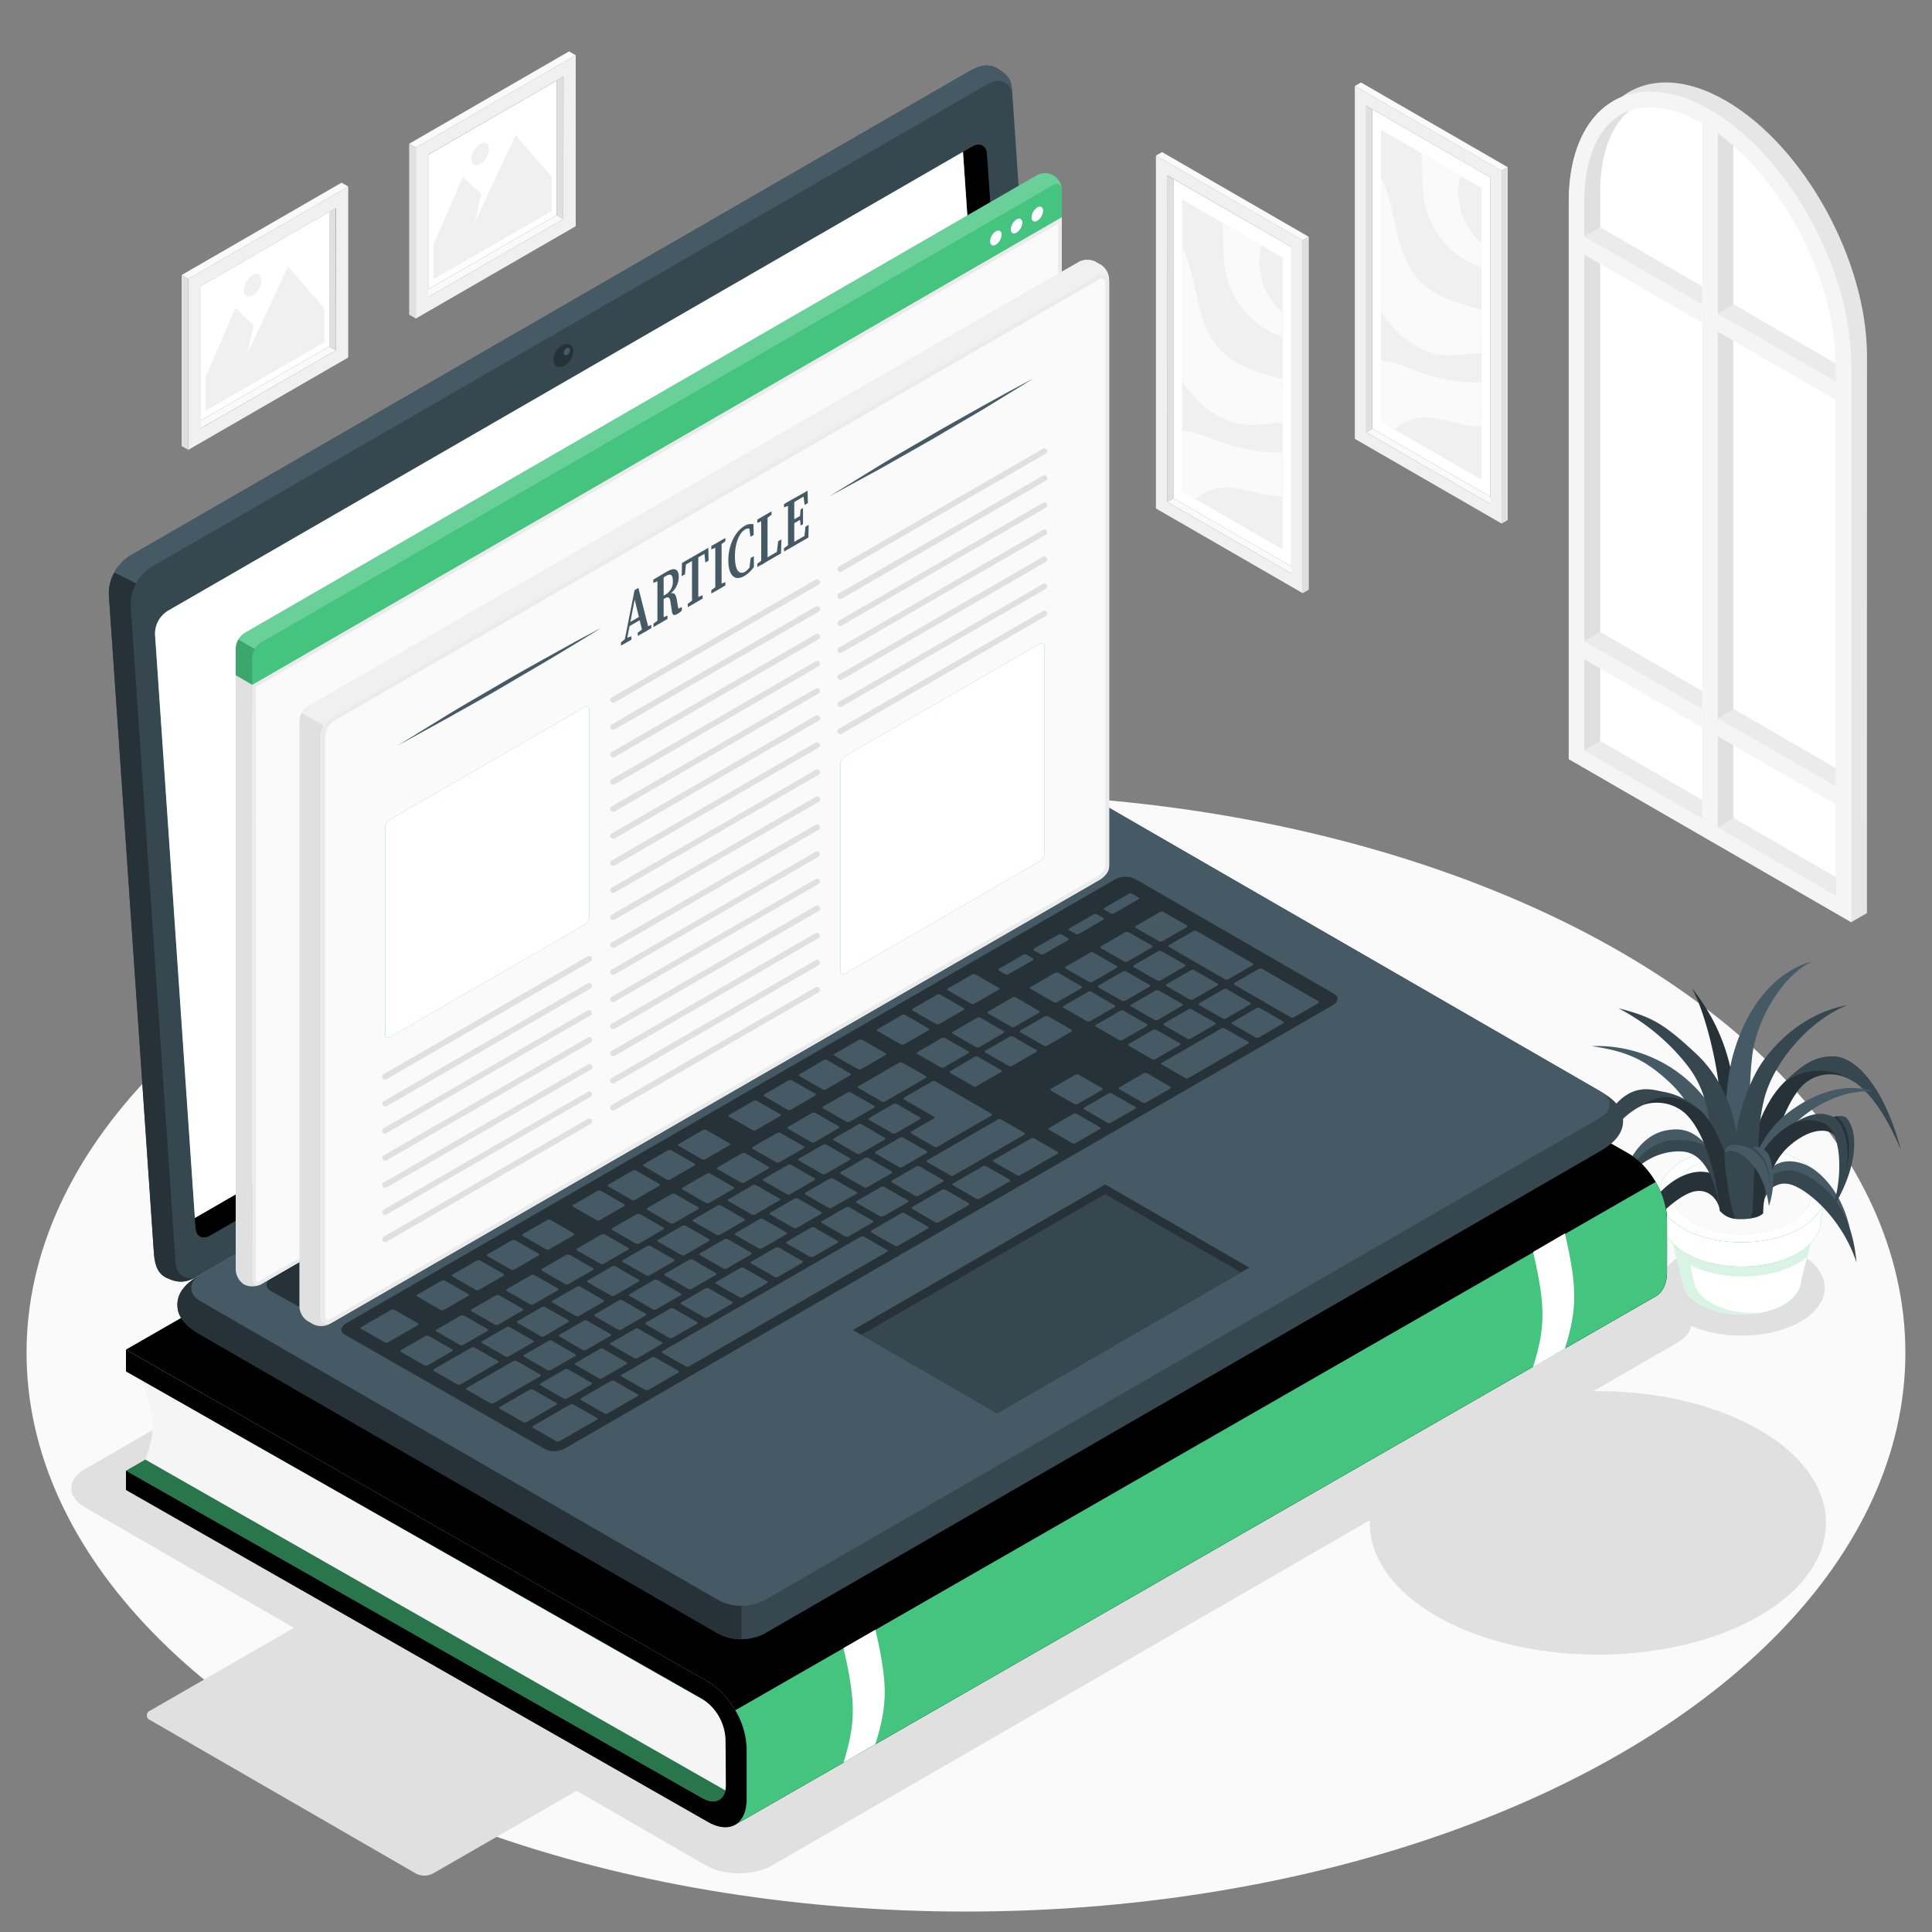 <svg xmlns="http://www.w3.org/2000/svg" xmlns:xlink="http://www.w3.org/1999/xlink" viewBox="0 0 500 500" xmlns:v="https://vecta.io/nano"><rect x="0" y="0" width="500" height="500" fill="#808080" stroke="none"/><style><![CDATA[.B{fill:#fff}.C{fill:#e0e0e0}.D{fill:#fafafa}.E{fill:#45c480}.F{fill:#263238}.G{fill:#455a64}.H{fill:#37474f}.I{fill:#f0f0f0}.J{fill:#f5f5f5}.K{fill:#ebebeb}]]></style><ellipse cx="249.99" cy="350.09" rx="243.12" ry="144.62" class="D"/><g class="C"><path d="M472.07 334.75a7.92 7.92 0 0 1-1.28 3 14.34 14.34 0 0 1-4.84 4.3c-8.38 4.83-22 4.83-30.34 0a14.34 14.34 0 0 1-4.84-4.3 8.25 8.25 0 0 1-1.28-3h0c-.75-3.64 1.3-7.42 6.12-10.21 8.38-4.84 22-4.84 30.34 0 4.82 2.79 6.87 6.57 6.12 10.21zm.08 63.39a22.32 22.32 0 0 1-3.55 8.26c-2.86 4.31-7.31 8.36-13.33 11.83-23.06 13.31-60.45 13.31-83.51 0-6-3.47-10.47-7.52-13.33-11.83a22.61 22.61 0 0 1-3.53-8.26h0c-2.05-10 3.58-20.44 16.88-28.11 23.06-13.33 60.45-13.33 83.51 0 13.28 7.67 18.91 18.1 16.86 28.11zM112 484.89l41.83-24.07a1.32 1.32 0 0 0 0-2.5l-68.77-39.71a4.79 4.79 0 0 0-4.33 0L38.9 442.68a1.32 1.32 0 0 0 0 2.5l68.78 39.71a4.79 4.79 0 0 0 4.32 0z"/><path d="M182.66 482.75L22 390.11c-4.74-2.74-4.74-7.18 0-9.92l234.34-135.31c4.75-2.73 12.44-2.73 17.18 0l160.65 92.64c4.74 2.74 4.74 7.18 0 9.92L199.84 482.75c-4.74 2.74-12.43 2.74-17.18 0z"/></g><path d="M483.18,92.16c0-24.85-16.37-54.45-36.56-66.11-10.68-6.17-20.3-6.07-27-.93-8.32,3.45-13.64,13-13.64,27.17V196.45l73.12,42.21,4.06-2.35Z" fill="#e6e6e6"/><path d="M479.12,238.66V94.51c0-24.86-16.37-54.45-36.56-66.11S406,27.44,406,52.29V196.45Z" class="J"/><path d="M475.12 94.51v137.22L410 194.13V52.3c0-12.42 4.37-21 11.72-23.69a15.15 15.15 0 0 1 5.33-.92c4.16 0 8.7 1.4 13.51 4.18 19.06 11 34.56 39.13 34.56 62.64z" class="C"/><path d="M410 194.13l4.13-2.38 60.99 35.22v4.76L410 194.13z" class="K"/><path d="M475.12 94.51V227l-61-35.22V49.91c0-9.87 2.77-17.31 7.6-21.3a15.15 15.15 0 0 1 5.33-.92c4.16 0 8.7 1.4 13.51 4.18 19.06 11 34.56 39.13 34.56 62.64z" class="B"/><path d="M444.56 214.09l-4-2.31V30.42h4v183.67z" class="J"/><path d="M448.56 37.65v174.13l-4 2.3V34.46q2.04 1.47 4 3.19z" class="C"/><path d="M410 165.92l30.56 17.64v4.69L410 170.62v-4.7z" class="J"/><path d="M414.13 163.54l-4.13 2.38 30.56 17.64v-4.69l-26.43-15.33z" class="K"/><path d="M444.56 185.87l30.56 17.64v4.69l-30.56-17.64v-4.69z" class="J"/><path d="M448.69 183.49l-4.13 2.38 30.56 17.64v-4.69l-26.43-15.33z" class="K"/><path d="M410 61.2l30.56 17.64v4.69L410 65.89V61.2z" class="J"/><path d="M414.13 58.82L410 61.2l30.56 17.64v-4.69l-26.43-15.33z" class="K"/><path d="M444.56 81.15l30.56 17.64v4.69l-30.56-17.64v-4.69z" class="J"/><path d="M448.69 78.77l-4.13 2.38 30.56 17.64V94.1l-26.43-15.33z" class="K"/><path d="M109.13 75.85l1.7 1.02 34.95-20.18-1.7-1.02-34.95 20.18z" class="D"/><path d="M144.08 55.67l-33.25 19.19V40.04l33.25-19.18v34.81z" class="B"/><path d="M149,14.29l-41.39,23.9V82.44L149,58.54Zm-3.22,42.4L110.83,76.87V40l35-20.18Z" class="I"/><path d="M145.78 56.69l-1.7-1.02V20.86l1.7-1v36.83z" class="C"/><path d="M149 14.29l-1.73-.99-41.38 23.9 1.72.99L149 14.29z" class="D"/><path d="M105.89 37.2l1.72.99v44.25l-1.72-1V37.2z" class="C"/><path d="M142.78 54.63l-30.65 17.7v-8.85l7.66-17.7 4.78 4.42-1.72 7.42 10.59-22.64 9.34 10.8v8.85zm-18.5-17.4a5 5 0 0 0-2.28 3.93c0 1.45 1 2 2.27 1.31a5 5 0 0 0 2.27-3.93c.01-1.44-1.01-2.03-2.26-1.31z" class="I"/><path d="M50.24 109.83l1.71 1.02L86.9 90.67l-1.7-1.02-34.96 20.18z" class="D"/><path d="M85.2 89.65l-33.25 19.19V74.02L85.2 54.84v34.81z" class="B"/><path d="M90.12,48.27,48.73,72.17v44.25l41.39-23.9ZM86.9,90.67,52,110.85V74l35-20.18Z" class="I"/><path d="M86.9 90.67l-1.7-1.02V54.84l1.7-1v36.83z" class="C"/><path d="M90.12 48.27l-1.73-.99L47 71.18l1.73.99 41.39-23.9z" class="D"/><path d="M47 71.18l1.73.99v44.25l-1.73-.99V71.18z" class="C"/><path d="M83.9 88.61l-30.65 17.7v-8.85l7.66-17.7 4.78 4.43-1.72 7.41 10.58-22.63 9.35 10.79v8.85zm-18.5-17.4a5 5 0 0 0-2.27 3.93c0 1.45 1 2 2.27 1.31a5 5 0 0 0 2.26-3.93c0-1.44-1.01-2.03-2.26-1.31z" class="I"/><path d="M387.23 129.46l-1.57.93-32.08-18.52 1.56-.94 32.09 18.53z" class="D"/><path d="M355.14 110.93l30.52 17.62V45.88l-30.52-17.61v82.66z" class="B"/><path d="M350.63,113.57l38,21.93V44.18l-38-21.93Zm2.95-86.21,32.08,18.52v84.51l-32.08-18.52Z" class="I"/><path d="M353.58 111.87l1.56-.94V28.27l-1.56-.91v84.51z" class="C"/><path d="M350.63 22.25l1.59-.91 37.98 21.93-1.59.91-37.98-21.93z" class="D"/><path d="M390.2 43.27l-1.59.91v91.32l1.59-.91V43.27z" class="C"/><g class="I"><path d="M357.43 109.11l25.94 14.97V48.64l-25.94-14.98v75.45z"/><path d="M357.43 109.11l25.94 14.97V48.64l-25.94-14.98v75.45z"/></g><path d="M383.37 98.93a25.39 25.39 0 0 1-3.7 0A46.76 46.76 0 0 1 367 96.15c-3.14-1.16-6.28-2.66-9.6-2.76v15.72l3.51 2a12 12 0 0 1 4.82-2.68c5-1.31 10.13 1.2 15.26 1.79a18.49 18.49 0 0 0 2.35.11zm0-18.79c-5.8-1.72-11.76-3.15-15.9-7.4-3.34-3.44-4.91-8.19-6-12.85s-1.85-9.47-4-13.77l-.07-.13v34.7c.33.48.65 1 1 1.44 3.81 5.16 9.42 9.48 15.83 9.81 3 .16 6.13-.55 9.11-.54zm0-17.26a17.69 17.69 0 0 1-5.74-16.1l.29-1.29-10-5.76.09 2c.1 3.81 0 7.66.82 11.38a22.34 22.34 0 0 0 11.37 14.7 21.14 21.14 0 0 0 3.15 1.31zm-47.62 84.6l-1.56.93-32.09-18.52 1.57-.93 32.08 18.52z" class="D"/><path d="M303.67 128.96l30.52 17.62V63.91L303.67 46.3v82.66z" class="B"/><path d="M299.15,131.59l38,21.93V62.2l-38-21.93Zm3-86.21L334.18,63.9v84.51L302.1,129.89Z" class="I"/><path d="M302.1 129.89l1.57-.93V46.3l-1.57-.92v84.51z" class="C"/><path d="M299.15 40.27l1.59-.91 37.98 21.93-1.58.91-37.99-21.93z" class="D"/><path d="M338.72 61.29l-1.58.91v91.32l1.58-.9V61.29z" class="C"/><g class="I"><path d="M305.95 127.13l25.95 14.98V66.66l-25.95-14.97v75.44z"/><path d="M305.95 127.13l25.95 14.98V66.66l-25.95-14.97v75.44z"/></g><path d="M331.9 117a24.19 24.19 0 0 1-3.71 0 46.47 46.47 0 0 1-12.64-2.75c-3.14-1.16-6.27-2.66-9.6-2.75v15.71l3.52 2a11.79 11.79 0 0 1 4.81-2.67c5-1.32 10.13 1.2 15.26 1.78a20.61 20.61 0 0 0 2.36.12zm0-18.84c-5.81-1.71-11.76-3.14-15.9-7.4-3.34-3.43-4.92-8.19-6-12.85s-1.86-9.47-4-13.77a.75.75 0 0 0 0-.14v34.71c.33.49.65 1 1 1.44 3.81 5.17 9.43 9.48 15.84 9.81 3 .16 6.12-.54 9.11-.53zm0-17.26a17.65 17.65 0 0 1-5.75-16.09l.29-1.3-10-5.76.09 2c.11 3.81 0 7.67.82 11.39a22.38 22.38 0 0 0 11.39 14.66 20.86 20.86 0 0 0 3.16 1.32z" class="D"/><use xlink:href="#B" class="E"/><g class="B"><use xlink:href="#B" opacity=".6"/><use xlink:href="#B" opacity=".6"/></g><g class="E"><path d="M465.36 326.91a16.29 16.29 0 0 0 2.32-1.61l2.17-8.88a16 16 0 0 1-3.9 3.1c-8.14 4.7-21.19 4.82-29.6.38l1-4-.3-.42h-5.54l4 16.61h0c.3 2 1.78 4 4.44 5.5 4.27 2.47 10.43 3.17 15.79 2.12-9.61.71-16.2-3.49-17.19-7.36-.4-1.55-1.09-5-1.09-5 8 4.15 20.23 3.99 27.9-.44z" opacity=".2"/><use xlink:href="#C"/></g><use xlink:href="#C" opacity=".8" class="B"/><use xlink:href="#D" class="E"/><use xlink:href="#D" opacity=".6" class="B"/><use xlink:href="#E" class="E"/><use xlink:href="#E" opacity=".6" class="B"/><path d="M434.18 313a11.9 11.9 0 0 0 4 3.49c7 4 18.29 4 25.27 0a12 12 0 0 0 4-3.49c-.05-2.41-1.67-4.81-4.86-6.66-6.48-3.74-17-3.74-23.48 0-3.26 1.8-4.88 4.2-4.93 6.66z" class="D"/><path d="M445.38,287c-.33-9.86-4-25.18-7.61-31.37A50.37,50.37,0,0,1,449,284.74Z" class="F"/><path d="M456.09,308.22c.33-6.85,5.37-9.08,11.05-6.85,4,1.58,9.86,7.58,11.7,17.13C477,313.57,464,297,456.09,308.22Z" class="G"/><path d="M456.39 311.52c.32-2.55 2.62-5.9 6.63-5.08s13.44 8.2 17.45 20.29c-.73-8.12-3.36-15.11-8.78-19.65s-9.36-5.23-13.33-2.88c-3.36 2.02-1.97 7.32-1.97 7.32z" class="H"/><path d="M449.2,314.83c-3.26-10.9-3.75-31.16-.61-42.11,4.44-15.49,13.64-22.27,20.52-23.92-6.51,2.72-13.38,12.64-15.31,22.35s-.82,43.68-.82,43.68Z" class="G"/><path d="M451.88,304.2c.41-6.09,4-19.62,11-25.07s14.9-1.8,17.28,1.07c-4.27-3-9.39-2.86-13.1.2s-7.48,12.25-9.36,21Z" class="F"/><path d="M461.46 280.4c4.43-4.34 7.9-7.28 13.4-7s12.84 8 17.1 24.25c-4.4-10.34-10.1-19.43-19.22-20.4a14.67 14.67 0 0 0-11.28 3.15z" class="H"/><path d="M411.93 270.74a35.42 35.42 0 0 1 36.43 29.92l-4.88-.79s-4.06-12.82-11.09-19.47c-6.26-5.91-10.89-8.27-20.46-9.66z" class="G"/><g class="H"><path d="M449.57 297.59c.37-5.49-2.22-17.06-10.62-24.89s-11.44-9.55-20.1-11.76a54.69 54.69 0 0 1 18 15c5.56 7.27 5.82 15.88 5.82 19.12.95 2.53 4.33 7.84 6.9 2.53z"/><path d="M449.2,300.3c-1.1-7,2.67-19.55,7.07-25.68,5.33-7.43,13.19-13,21.91-14.5-9.34,3.58-18.74,14-21.49,23.83a53.27,53.27,0,0,0-1.15,20Z"/></g><path d="M452.17,314.83c-1.18-6.55.9-20.18,11.69-27.69s18.22-5.54,21.05-4.68c-8.34-.57-16.72,4.08-21.84,9.82-3.56,4-6.9,10.54-7.1,21.37Z" class="G"/><path d="M452.32 315.38s2.83-.07 4-1.4c0-4.23 1.14-12.7 7.08-17.7s10.56-4 11.5-2.09c0-2.88-3.62-5.44-7.64-4.58-6.75 1.39-16.2 10.1-14.94 25.77z" class="F"/><path d="M463.72 290.9c3.66-2 6.79-3.71 10.87-1.81.18-.1 2.5-.69 3.38.35 3.41 4 2.31 14-3.93 23.61 2.87-7.19 3-20.46-2.3-22.53a10.58 10.58 0 0 0-8.02.38z" class="H"/><path d="M474.59 289.09c1.64.76 5 6.52 2.84 14.54 2-6.06 1.3-11.89-2.11-14.72a3.71 3.71 0 0 0-.73.18zm-29.45 24.33c-.32-2.55-2.62-5.9-6.63-5.08s-13.44 8.2-17.45 20.28c.73-8.11 3.68-14.92 8.55-20 4.36-4.6 10.08-6.81 14.62-4.38s.91 9.18.91 9.18z" class="F"/><path d="M443.48 298.14c-3.52-3.52-6-6.9-12.46-5.56s-10.9 8.37-12.66 17.87c1.1-3.67 4.43-12.06 11.05-13.49s9.85-.96 14.07 1.18z" class="G"/><path d="M445.14 313.42c-.92-6.21-3.28-15.07-9.89-15.42s-13.87 3.8-16.89 12.45c1.55-7.88 8.26-15.39 15.27-15.41s13.9 1.52 15.57 19.79zm-5.57-26.36a18 18 0 0 0-9.12-4.51c-2.25-.38-6.63-2.12-11.32 2.25s-9.63 14.57-7.88 21.7c.75-7.57 10.92-28.8 28.32-19.44z" class="H"/><path d="M450.13 315.45c0-5.76-4.2-24-10.85-28.67-8.31-5.82-13.87-.87-13.87-.87a11.13 11.13 0 0 1 9.9 1.57c4.3 3.14 8.3 12.33 9.83 25.94a6 6 0 0 0 4.99 2.03z" class="F"/><path d="M446.36 298.3c-.4 1.68 1.35 14.24 2.7 17.08a11.73 11.73 0 0 0 4-.07c1.27-2.19 0-16.41 2.47-16.68-1.88-.87-8.29-3.24-9.17-.33z" class="H"/><path d="M446.36 298.3c2-2 9.92 1.95 11.42 13.82 2-5.63 1.1-12.59-.89-14.35a3.56 3.56 0 0 0-4.08-.55s-6.18-2.72-6.45 1.08z" class="G"/><path d="M452.81 297.22c2.44 1 5.23 4.41 5.2 10.18.18-3-.39-8.14-4.57-10.44a3.15 3.15 0 0 0-.63.26z" class="H"/><path d="M32.59 380.63l155.95 88.56 238.19-136.71-155.95-88.58L32.59 380.63z" class="E"/><path d="M32.59 380.63l155.95 88.56 238.19-136.71-155.95-88.58L32.59 380.63z" opacity=".4"/><path d="M189.77 464.53L37.62 377.74c2.71-7.7 2.51-10-.56-20.28l151.48 86.16s1.97-.14 1.23 20.91z" class="J"/><use xlink:href="#F" class="E"/><use xlink:href="#F" opacity=".3"/><use xlink:href="#G" class="E"/><use xlink:href="#G" opacity=".2"/><path d="M190.31 442.61a20.23 20.23 0 0 1 2.92 9.77v13.43c0 3.15-1.11 5.37-2.92 6.41L428.47 335.5c1.82-1 2.92-3.26 2.93-6.41v-13.42a20.25 20.25 0 0 0-2.93-9.77z" class="E"/><path d="M405 319.2c3.23 14.05 3.19 19.53 0 29.83l-8.26 4.77c3.26-10.3 3.26-15.8.04-29.8zM226.55 421.76c3.24 14 3.19 19.34 0 29.64l-8.25 4.77c3.18-10.3 3.23-15.61 0-29.65z" class="B"/><path d="M45.91 337.69c0 3.54 2.65 5.81 5.93 7.7l134.1 77.43a13.09 13.09 0 0 0 11.85 0l216.35-124.91c3.27-1.89 5.92-4.32 5.92-7.86s-2.65-5.74-5.92-7.63L280 205a13.09 13.09 0 0 0-11.85 0L51.84 329.9c-3.28 1.89-5.93 4.24-5.93 7.79z" class="H"/><path d="M51.84 336.74l134.1 77.43a13.09 13.09 0 0 0 11.85 0l216.35-124.91c3.27-1.89 3.27-4.95 0-6.84L280 205a13.09 13.09 0 0 0-11.85 0L51.84 329.9c-3.28 1.89-3.28 4.95 0 6.84z" class="G"/><path d="M191.87 415.6v8.63a12 12 0 0 1-5.92-1.41L51.84 345.39c-3.27-1.89-5.93-4.16-5.93-7.7 0-3.33 2.39-5.64 5.46-7.53-2.54 1.8-2.59 4.82.47 6.58L186 414.17a12 12 0 0 0 5.87 1.43z" class="F"/><path d="M43.34 330.82c-2.6-1.2-3.3-3.26-3.55-6.9L28.16 153.84a11.79 11.79 0 0 1 5.48-10L250 18.93c3.28-1.89 5.67-2.92 8.7-.85s3.08 3.2 3.33 6.84L273.63 195a11.78 11.78 0 0 1-5.47 10L51.81 329.91c-3.27 1.89-5.12 2.45-8.47.91z" class="H"/><path d="M145.61 89.32a4.43 4.43 0 0 0-2.38 3.94c.1 1.49 1.33 2.14 2.75 1.45a4.46 4.46 0 0 0 2.38-3.94c-.1-1.49-1.36-2.14-2.75-1.45z" class="F"/><path d="M146.64 90.09a1.41 1.41 0 0 0-.77 1.27.56.56 0 0 0 .88.47 1.41 1.41 0 0 0 .77-1.27.55.55 0 0 0-.88-.47zM262 24.91c-.25-3.62-3.1-5-6.37-3.16L39.29 146.67a11.16 11.16 0 0 0-4.06 4.33l-5.64-2.84h0a11.24 11.24 0 0 1 4.06-4.35L250 18.92c3.27-1.89 5.68-2.93 8.69-.85 3.16 2.2 3.07 3.22 3.31 6.84z" class="G"/><path d="M51.37 330.16c-3 1.76-4.86 2-8 .65-2.42-1-3.3-3.25-3.55-6.89L28.17 153.83a10.49 10.49 0 0 1 1.42-5.65l5.64 2.82h0a10.76 10.76 0 0 0-1.42 5.64l11.63 170.11c.23 3.37 3.14 5.07 5.93 3.41z" class="F"/><path d="M43.39 158.1l208.2-120.17c2-1.13 3.68-.28 3.83 1.9l10.5 153.74a7.07 7.07 0 0 1-3.29 6L54.43 319.74c-2 1.13-3.68.28-3.82-1.9L40.11 164.1a7.06 7.06 0 0 1 3.28-6z"/><use xlink:href="#H" class="E"/><use xlink:href="#H" opacity=".45" class="B"/><path d="M70.13 330.91L269 216.12a6.19 6.19 0 0 1 5.59 0l7.24 4.06c1.54.9 1.54 2.34 0 3.23L82.93 338.18a6.16 6.16 0 0 1-5.58 0l-7.22-4.05c-1.54-.89-1.54-2.33 0-3.22zm19.53 11.51l198.81-114.78a5.7 5.7 0 0 1 5.11-.28l51.74 29.88c1.28.73 1.06 2.05-.48 2.94L146.26 374.81a5.74 5.74 0 0 1-5.11.29l-52-29.74c-1.25-.73-1.03-2.05.51-2.94z" class="F"/><path d="M261.93 275.85l6.23-3.59c.26-.16.29-.39 0-.53l-5.95-3.44a1 1 0 0 0-.91 0l-6.22 3.59c-.27.15-.29.39-.06.52l6 3.44a1 1 0 0 0 .91.01zm-9.09-12.44l-6.22 3.6c-.27.15-.29.38-.05.52l6 3.44a1 1 0 0 0 .9 0l6.23-3.6c.26-.15.29-.38.05-.52l-5.95-3.44a1 1 0 0 0-.96 0zM232.73 275l-10.53 6.09c-.27.15-.29.38 0 .52l5.95 3.44a1 1 0 0 0 .9 0l10.49-6.05c.26-.15.29-.38.05-.52l-6-3.44a1 1 0 0 0-.86-.04zm11-6.35l-6.23 3.59c-.26.15-.29.39-.05.52l5.95 3.44a1 1 0 0 0 .91 0l6.22-3.59c.27-.16.29-.39.06-.53l-6-3.43a1 1 0 0 0-.84.02zm-24.42 14.1l-6.23 3.59c-.26.15-.29.39 0 .52l5.95 3.44a1 1 0 0 0 .91 0l6.22-3.6c.27-.15.29-.38.05-.52l-6-3.44a1 1 0 0 0-.88.03zm-9.1 5.25l-6.21 3.61c-.26.15-.29.39-.05.52l6 3.44a1 1 0 0 0 .91 0L217 292c.27-.16.29-.39.06-.52l-6-3.44a1 1 0 0 0-.83-.04zm23.34 14l6.23-3.6c.26-.15.28-.38 0-.52l-6-3.44a1 1 0 0 0-.9 0l-6.23 3.6c-.26.15-.28.38 0 .52l6 3.44a1 1 0 0 0 .92.05zm-9.1 5.25l6.23-3.59c.26-.16.29-.39.05-.53l-5.95-3.43a1 1 0 0 0-.91 0l-6.22 3.59c-.27.15-.29.39-.06.52l6 3.44a1 1 0 0 0 .88.05zm-9.1 5.25l6.25-3.5c.26-.15.29-.39.05-.52l-6-3.44a1 1 0 0 0-.91 0l-6.22 3.59c-.27.16-.29.39 0 .53l5.95 3.43a1 1 0 0 0 .9-.04zm-9.09 5.26l6.22-3.6c.27-.15.29-.39.05-.52l-6-3.44a1 1 0 0 0-.9 0l-6.23 3.6c-.26.15-.29.38-.05.52l6 3.44a1 1 0 0 0 .93.05zm46.56-36.71l6.22-3.59c.26-.16.29-.39.05-.52l-6-3.44a1 1 0 0 0-.91 0l-6.18 3.67c-.27.15-.29.39-.05.52l6 3.44a1 1 0 0 0 .89-.03zm-10.17 15.69l13.88-8c.27-.16.29-.39.06-.52l-14.47-8.35a1 1 0 0 0-.9 0l-7.18 4.14c-.27.16-.29.39-.06.53l7.66 4.42c.24.13.21.37 0 .52l-5.75 3.32c-.26.15-.29.38-.05.52l5.95 3.44a1 1 0 0 0 .88.03zm-41.54-3.52l-6.23 3.59c-.26.16-.28.39-.05.53l6 3.43a1 1 0 0 0 .9 0l6.23-3.59c.26-.15.28-.39.05-.52l-6-3.44a1 1 0 0 0-.88.05zm-9.1 5.25l-6.22 3.6c-.27.15-.29.38-.06.52l6 3.44a1 1 0 0 0 .9 0l6.23-3.6c.26-.15.29-.38 0-.52l-5.95-3.44a1 1 0 0 0-.91.05zm-50.34 56.09a1 1 0 0 0 .9 0l6.23-3.59c.26-.15.28-.39.05-.52l-6-3.44a1 1 0 0 0-.9 0l-6.22 3.59c-.27.16-.29.39-.06.53zm-22.44-14.07l-6.23 3.6c-.26.15-.28.38 0 .52l6 3.44a1 1 0 0 0 .9 0l6.23-3.6c.26-.15.28-.38 0-.52l-6-3.44a1 1 0 0 0-.88.05zm11.54 10.54a1 1 0 0 0 .9 0l6.22-3.59c.27-.15.29-.39.06-.52l-6-3.44a1 1 0 0 0-.9 0l-6.23 3.59c-.26.16-.28.39 0 .53zm25.1 5.64l6.22-3.59c.27-.16.29-.39.06-.52l-6-3.44a1 1 0 0 0-.9 0l-6.23 3.59c-.26.15-.29.39-.05.52l5.95 3.44a1 1 0 0 0 .97.05zm-10 5.28a1 1 0 0 0 .9 0l6.22-3.59c.27-.15.29-.39.06-.52l-6-3.44a1 1 0 0 0-.9 0l-6.23 3.6c-.26.15-.29.38 0 .52zm-17.54-26.71l-6.23 3.6c-.26.15-.29.38-.05.52l6 3.44a1 1 0 0 0 .91 0l6.22-3.6c.27-.15.29-.38.06-.52l-6-3.44a1 1 0 0 0-.89.05zM173.84 309l-6.23 3.59c-.26.16-.29.39-.05.52l5.95 3.44a1 1 0 0 0 .91 0l6.22-3.59c.27-.15.29-.39.06-.52l-6-3.44a1 1 0 0 0-.86 0zm-36.4 21l-6.22 3.59c-.26.16-.29.39-.05.52l6 3.44a1 1 0 0 0 .91 0l6.22-3.59c.27-.15.29-.39.05-.52l-6-3.44a1 1 0 0 0-.91 0zm45.49-26.26l-6.22 3.59c-.27.15-.29.39-.05.52l6 3.44a1 1 0 0 0 .91 0l6.22-3.59c.26-.16.29-.39 0-.53l-5.95-3.44a1 1 0 0 0-.91.05zm-18.19 10.5l-6.23 3.6c-.26.15-.29.38 0 .52l6 3.44a1 1 0 0 0 .9 0l6.22-3.59c.27-.15.29-.39.06-.52l-6-3.44a1 1 0 0 0-.95.03zm-9.1 5.25l-6.22 3.6c-.27.15-.29.38-.06.52l6 3.44a1 1 0 0 0 .9 0l6.23-3.6c.26-.15.29-.38.05-.52l-5.95-3.44a1 1 0 0 0-.95.04zm-9.1 5.26l-6.22 3.59c-.27.15-.29.39-.06.52l6 3.44a1 1 0 0 0 .9 0l6.23-3.59c.26-.16.29-.39.05-.53l-6-3.43a1 1 0 0 0-.9.04zm41.54 3.52l6.23-3.59c.26-.16.28-.39.05-.52l-6-3.44a1 1 0 0 0-.9 0l-6.23 3.59c-.26.15-.28.39-.05.52l6 3.44a1 1 0 0 0 .9.04zM273 251.8l-6.22 3.6c-.26.15-.29.38-.05.52l5.95 3.44a1 1 0 0 0 .91 0l6.22-3.6c.27-.15.29-.38.05-.52l-5.95-3.44a1 1 0 0 0-.91 0zm-11 6.36l-6.22 3.59c-.27.16-.29.39-.06.53l6 3.44a1 1 0 0 0 .9 0l6.23-3.59c.26-.15.29-.39.05-.52l-5.95-3.44a1 1 0 0 0-1.01-.01zm20.11-11.61l-6.22 3.59c-.27.16-.29.39-.06.53l6 3.43a1 1 0 0 0 .9 0l6.23-3.59c.26-.15.29-.39.05-.52l-6-3.44a1 1 0 0 0-.96 0zm-50.28 46.72l6.22-3.6c.27-.15.29-.38 0-.52l-5.95-3.44a1 1 0 0 0-.9 0l-6.23 3.6c-.26.15-.29.38-.05.52l6 3.44a1 1 0 0 0 .85 0zm60.28-52a1 1 0 0 0-.9 0l-6.22 3.59c-.27.15-.29.39-.06.52l6 3.44a1 1 0 0 0 .9 0l6.23-3.59c.26-.16.29-.39.05-.53zm-94.87 81.79l6.22-3.6c.27-.15.29-.38.06-.52l-6-3.44a1 1 0 0 0-.9 0l-6.23 3.6c-.26.15-.29.39-.05.52l6 3.44a1 1 0 0 0 .84 0zm111.57-64.42l6.22-3.59c.27-.15.29-.39.06-.52l-6-3.44a1 1 0 0 0-.9 0l-6.23 3.59c-.26.16-.29.39-.05.53l5.95 3.43a1 1 0 0 0 .89 0zm-17.61.35l6.23-3.6c.26-.15.28-.39.05-.52l-6-3.44a1 1 0 0 0-.9 0l-6.22 3.6c-.27.15-.29.38-.06.52l6 3.44a1 1 0 0 0 .84.01zm9.42-12.81a1 1 0 0 0-.9 0l-6.23 3.59c-.26.16-.29.39-.05.52l6 3.44a1 1 0 0 0 .9 0l6.22-3.59c.27-.15.29-.39.06-.52zm1.92-1.11l14.46 8.35a1 1 0 0 0 .9 0l6.23-3.59c.26-.15.29-.39.05-.52l-14.46-8.35a1 1 0 0 0-.9 0l-6.23 3.59c-.32.15-.35.39-.11.52zm-21 11.64l-6.22 3.6c-.27.15-.29.38-.06.52l6 3.44a1 1 0 0 0 .9 0l6.23-3.6c.26-.15.29-.38.05-.52l-5.95-3.44a1 1 0 0 0-1.03 0zM213 296.25l-6.23 3.59c-.26.15-.28.39 0 .52l6 3.44a1 1 0 0 0 .9 0l6.23-3.59c.26-.16.28-.39 0-.53l-6-3.43a1 1 0 0 0-.9 0zm85.76-32.32a1 1 0 0 0 .9 0l6.22-3.6c.27-.15.29-.38.06-.52l-6-3.44a1 1 0 0 0-.9 0l-6.23 3.6c-.26.15-.29.38 0 .52zM222.09 291l-6.23 3.6c-.26.15-.29.39-.05.52l5.95 3.44a1 1 0 0 0 .91 0l6.22-3.6c.27-.15.29-.38.06-.52L223 291a1 1 0 0 0-.91 0zm-71.3 58.36a1 1 0 0 0 .9 0l6.22-3.59c.27-.16.29-.39.06-.52l-6-3.44a1 1 0 0 0-.9 0l-6.23 3.59c-.26.15-.28.39 0 .52zm-10.58-11.08l-6.21 3.58c-.26.16-.29.39 0 .52l5.95 3.44a1 1 0 0 0 .91 0l6.14-3.62c.27-.15.29-.39.06-.52l-6-3.44a1 1 0 0 0-.85.03zm20.58 5.8l6.22-3.6c.27-.15.29-.38.06-.52l-6-3.44a1 1 0 0 0-.9 0l-6.17 3.62c-.26.15-.29.39 0 .52l5.95 3.44a1 1 0 0 0 .84-.03zm9.09-5.25l6.23-3.6c.26-.15.29-.38 0-.52l-5.95-3.44a1 1 0 0 0-.91 0l-6.22 3.6c-.27.15-.29.38-.05.52l5.95 3.44a1 1 0 0 0 .95-.01zm9.1-5.26l6.23-3.59c.26-.15.29-.39 0-.52l-5.9-3.46a1 1 0 0 0-.91 0l-6.22 3.59c-.27.16-.29.39-.06.53l6 3.43a1 1 0 0 0 .88.01zM149.3 333l-6.22 3.59c-.27.15-.29.39-.05.52l5.95 3.44a1 1 0 0 0 .91 0l6.22-3.59c.26-.16.29-.39 0-.53l-5.9-3.43a1 1 0 0 0-.91 0zm9.1-5.26l-6.22 3.6c-.27.15-.29.38-.06.52l6 3.44a1 1 0 0 0 .9 0l6.23-3.6c.26-.15.29-.38 0-.52l-5.95-3.44a1 1 0 0 0-.9.02zm36.39-21l-6.22 3.6c-.27.15-.29.38 0 .52l5.95 3.44a1 1 0 0 0 .9 0l6.23-3.6c.26-.15.29-.38.05-.52l-6-3.44a1 1 0 0 0-.91.01zM185.7 312l-6.23 3.59c-.26.15-.29.39-.05.52l6 3.44a1 1 0 0 0 .91 0l6.22-3.59c.27-.16.29-.39.06-.53l-6-3.44a1 1 0 0 0-.91.01zm18.19-10.51l-6.22 3.59c-.27.16-.29.39-.06.53l6 3.43a1 1 0 0 0 .9 0l6.23-3.59c.26-.15.29-.39.05-.52l-5.95-3.44a1 1 0 0 0-.95.01zm-36.39 21l-6.22 3.59c-.27.16-.29.39-.06.53l6 3.43a1 1 0 0 0 .9 0l6.23-3.59c.26-.15.28-.39.05-.52l-6-3.44a1 1 0 0 0-.9.02zm9.1-5.25l-6.23 3.59c-.26.15-.29.39-.05.52l6 3.44a1 1 0 0 0 .9 0l6.22-3.59c.27-.16.29-.39.06-.52l-6-3.44a1 1 0 0 0-.9.02zM165 351.47l6.22-3.6c.26-.15.29-.38 0-.52l-5.95-3.44a1 1 0 0 0-.91 0l-6.22 3.59c-.27.15-.29.39-.05.52l6 3.44a1 1 0 0 0 .91.01zm-48-2.27l-6-3.43a1 1 0 0 0-.91 0l-6.22 3.59c-.27.15-.29.39-.06.52l6 3.44a1 1 0 0 0 .9 0l6.23-3.59c.28-.16.31-.39.06-.53zm11.86 3l-6-3.44a1 1 0 0 0-.9 0l-9.58 5.53c-.26.16-.28.39-.05.53l6 3.43a1 1 0 0 0 .9 0l9.58-5.53c.27-.17.29-.4.06-.54zm-20.75-9.77l-6-3.43a1 1 0 0 0-.91 0l-7.66 4.42c-.26.15-.29.39 0 .52l6 3.44a1 1 0 0 0 .91 0l7.66-4.42c.22-.18.25-.41.01-.55zM114 339a1 1 0 0 0 .9 0l6.22-3.59c.27-.15.29-.39.06-.52l-6-3.44a1 1 0 0 0-.9 0l-6.23 3.59c-.26.16-.28.39 0 .52zm25.77 16.69l-6-3.44a1 1 0 0 0-.91 0l-12 6.91c-.26.16-.29.39 0 .53l6 3.44a1 1 0 0 0 .91 0l12-6.91c.23-.14.23-.37 0-.51zm4.2 7.4l-6-3.44a1 1 0 0 0-.9 0l-7.66 4.43c-.27.15-.29.38 0 .52l5.95 3.44a1 1 0 0 0 .91 0l7.66-4.43c.25-.13.27-.36.07-.5zM181.64 300a1 1 0 0 0 .9 0l6.23-3.6c.26-.15.29-.38 0-.52l-5.95-3.44a1 1 0 0 0-.91 0l-6.22 3.6c-.27.15-.29.38-.06.52zm-18.2 10.5a1 1 0 0 0 .91 0l6.22-3.59c.27-.15.29-.39.06-.52l-6-3.44a1 1 0 0 0-.9 0l-6.23 3.59c-.26.16-.29.39 0 .53zm-40.35 23.3a1 1 0 0 0 .91 0l6.22-3.59c.27-.16.29-.39.06-.53l-6-3.44a1 1 0 0 0-.9 0l-6.23 3.59c-.26.15-.29.39 0 .52zm49.45-28.55a1 1 0 0 0 .91 0l6.22-3.59c.26-.16.29-.39.05-.53l-5.95-3.43a1 1 0 0 0-.91 0l-6.22 3.59c-.26.15-.29.39 0 .52zm-18.19 10.51a1 1 0 0 0 .9 0l6.22-3.6c.27-.15.29-.38.06-.52l-6-3.44a1 1 0 0 0-.9 0l-6.23 3.6c-.26.15-.28.38-.05.52zm-5.91 47.75a1 1 0 0 0-.91 0L138 369c-.27.15-.29.38-.06.52l6 3.44a1 1 0 0 0 .9 0l9.58-5.53c.26-.15.29-.39 0-.52zm-7.15-40.22a1 1 0 0 0 .9 0l6.23-3.59c.26-.15.29-.39.05-.52l-5.95-3.44a1 1 0 0 0-.91 0l-6.22 3.59c-.27.16-.29.39-.06.53zm-9.1 5.26a1 1 0 0 0 .91 0l6.22-3.6c.26-.15.29-.38.05-.52l-6-3.44a1 1 0 0 0-.91 0l-6.22 3.6c-.27.15-.29.38-.05.52zM317 266.17a1 1 0 0 0-.91 0L300.76 275c-.26.16-.29.39-.05.53l6 3.43a1 1 0 0 0 .91 0l15.32-8.84c.26-.16.29-.39.05-.53zm-20.11 11.61a1 1 0 0 0-.91 0l-6.22 3.59c-.27.16-.29.39-.06.52l6 3.44a1 1 0 0 0 .9 0l6.23-3.59c.26-.15.29-.39.05-.52zm-122.8 68.44l6.23-3.6c.26-.15.29-.38.05-.52l-6-3.44a1 1 0 0 0-.91 0l-6.22 3.6c-.27.15-.29.38-.06.52l6 3.44a1 1 0 0 0 .9 0zm104.6-57.94a1 1 0 0 0-.9 0l-6.23 3.6c-.26.15-.29.38-.05.52l5.95 3.44a1 1 0 0 0 .91 0l6.22-3.6c.27-.15.29-.38.06-.52zm47.41-27.37a1 1 0 0 0-.91 0l-6.22 3.6c-.27.15-.29.39-.06.52l6 3.44a1 1 0 0 0 .9 0l6.23-3.6c.26-.15.29-.38.05-.52zm15.05-1.81l-14.46-8.35a1 1 0 0 0-.91 0l-6.22 3.59c-.27.16-.29.39-.06.53l14.5 8.38a1 1 0 0 0 .9 0l6.22-3.6c.23-.18.25-.42.02-.55zm-96.46 48.81a1 1 0 0 0-.9 0l-7.66 4.43c-.27.15-.29.38-.06.52l6 3.44a1 1 0 0 0 .9 0l7.66-4.42c.27-.15.29-.39.06-.52zm23-13.27a1 1 0 0 0-.91 0l-9.57 5.53c-.27.15-.29.39-.06.52l6 3.44a1 1 0 0 0 .9 0l9.58-5.53c.26-.15.29-.38.05-.52zm-44.06 25.43a1 1 0 0 0-.9 0l-51.23 29.58c-.27.15-.29.38-.06.52l6 3.44a1 1 0 0 0 .9 0L229.52 324c.26-.16.28-.39 0-.53zm-54.1 31.24a1 1 0 0 0-.91 0l-7.66 4.42c-.26.15-.29.38-.05.52l6 3.44a1 1 0 0 0 .91 0l7.66-4.43c.26-.15.29-.38.05-.52zM234.15 314a1 1 0 0 0-.91 0l-7.66 4.43c-.26.15-.29.38-.05.52l6 3.44a1 1 0 0 0 .9 0l7.66-4.43c.27-.15.29-.38 0-.52zM159 357.4a1 1 0 0 0-.9 0l-7.66 4.42c-.27.15-.29.39-.06.52l6 3.44a1 1 0 0 0 .9 0l7.66-4.42c.27-.16.29-.39.06-.53zm96.25-55.57a1 1 0 0 0-.91 0l-7.66 4.42c-.26.16-.29.39-.05.52l6 3.44a1 1 0 0 0 .91 0l7.66-4.42c.26-.15.29-.39.05-.52zM287.78 283a1 1 0 0 0-.91 0l-6.22 3.59c-.27.16-.29.39 0 .53l5.95 3.44a1 1 0 0 0 .91 0l6.22-3.59c.26-.15.29-.39.05-.52zm20.38-14.22l6.22-3.6c.27-.15.29-.38.06-.52l-6-3.44a1 1 0 0 0-.9 0l-6.23 3.59c-.26.15-.29.39-.05.52l5.95 3.44a1 1 0 0 0 .95.04zM271 270.6l6.23-3.6c.26-.15.28-.38.05-.52l-6-3.44a1 1 0 0 0-.9 0l-6.23 3.6c-.26.15-.28.38-.05.52l6 3.44a1 1 0 0 0 .9 0zm-24.16 33.59l18.19-10.5c.27-.15.29-.39.05-.52l-5.95-3.44a1 1 0 0 0-.9 0l-18.2 10.51c-.26.15-.29.38-.05.52l6 3.44a1 1 0 0 0 .89-.01zm51.28-30.1a1 1 0 0 0 .91 0l6.22-3.59c.27-.16.29-.39.06-.52l-6-3.44a1 1 0 0 0-.9 0l-6.23 3.59c-.26.15-.29.39-.05.52zm-7.6-4.94l6.23-3.59c.26-.16.28-.39.05-.53l-6-3.43a1 1 0 0 0-.9 0l-6.22 3.59c-.27.15-.29.39-.06.52l6 3.44a1 1 0 0 0 .93 0zm-52.78 40.3l6.22-3.6c.27-.15.29-.38.06-.52l-6-3.44a1 1 0 0 0-.9 0l-6.23 3.6c-.26.15-.29.38-.05.52l6 3.44a1 1 0 0 0 .93 0zM278 285.7a1 1 0 0 0 .91 0l6.22-3.59c.27-.15.29-.39.06-.52l-6-3.44a1 1 0 0 0-.9 0l-6.23 3.59c-.26.16-.29.39-.05.52zm-85.76 50l6.22-3.59c.27-.16.29-.39.06-.53l-6-3.43a1 1 0 0 0-.9 0l-6.23 3.59c-.26.15-.29.39-.05.52l6 3.44a1 1 0 0 0 .94.01zm9.1-5.25l6.22-3.6c.27-.15.29-.38.05-.52l-6-3.44a1 1 0 0 0-.9 0l-6.23 3.6c-.26.15-.29.39 0 .52l5.95 3.44a1 1 0 0 0 .95.01zM183.18 341l6.23-3.59c.26-.15.28-.39.05-.52l-6-3.44a1 1 0 0 0-.9 0l-6.19 3.55c-.26.16-.28.39-.05.53l6 3.43a1 1 0 0 0 .86.04zm36.39-21l6.23-3.59c.26-.15.29-.39 0-.52l-5.95-3.44a1 1 0 0 0-.91 0l-6.17 3.55c-.27.16-.29.39-.06.53l6 3.43a1 1 0 0 0 .86.04zm-9.1 5.26l6.23-3.6c.26-.15.29-.38.05-.52l-5.95-3.44a1 1 0 0 0-.91 0l-6.22 3.6c-.27.15-.29.38-.06.52l6 3.44a1 1 0 0 0 .86-.05zm18.2-10.51l6.23-3.59c.26-.16.28-.39 0-.53l-6-3.43a1 1 0 0 0-.9 0l-6.23 3.59c-.26.15-.28.39-.05.52l6 3.44a1 1 0 0 0 .95-.05zm49.65-73.07a1 1 0 0 0 .9 0l6.23-3.6c.26-.15.28-.38.05-.52l-1.59-.91a1 1 0 0 0-.9 0l-6.22 3.59c-.27.15-.29.39-.06.52zm-45.22 28.58a1 1 0 0 0 .9 0l6.23-3.6c.26-.15.29-.38.05-.52l-5.95-3.44a1 1 0 0 0-.91 0l-6.22 3.6c-.27.15-.29.39-.06.52zm18.19-10.51a1 1 0 0 0 .91 0l6.22-3.59c.27-.15.29-.39.06-.52l-6-3.44a1 1 0 0 0-.9 0l-6.23 3.59c-.26.16-.29.39 0 .53zM222 276.67a1 1 0 0 0 .9 0l6.23-3.59c.26-.15.29-.39 0-.52l-5.95-3.44a1 1 0 0 0-.91 0l-6.22 3.59c-.27.16-.29.39-.06.52zM242.2 265a1 1 0 0 0 .9 0l6.22-3.6c.27-.15.29-.38.06-.52l-6-3.44a1 1 0 0 0-.9 0l-6.23 3.6c-.26.15-.28.38 0 .52zm-38.41 22.17a1 1 0 0 0 .91 0l6.22-3.6c.27-.15.29-.38.06-.52l-6-3.44a1 1 0 0 0-.9 0l-6.23 3.6c-.26.15-.29.38 0 .52zm9.1-5.25a1 1 0 0 0 .91 0l6.2-3.62c.26-.15.29-.39 0-.52l-5.95-3.44a1 1 0 0 0-.91 0L207 278c-.27.16-.29.39-.05.53zm47.23-29.8a1 1 0 0 0 .91 0l6.22-3.59c.26-.15.29-.39.05-.52l-1.58-.92a1 1 0 0 0-.9 0l-6.23 3.6c-.26.15-.29.38 0 .52zm27.3-15.75a1 1 0 0 0 .9 0l6.22-3.6c.27-.15.29-.39.06-.52l-1.59-.92a1 1 0 0 0-.9 0l-6.23 3.6c-.26.15-.29.39-.05.52zm12.51 7.22a1 1 0 0 0 .9 0l6.22-3.6c.27-.15.29-.38.06-.52l-6-3.44a1 1 0 0 0-.9 0l-6.23 3.6c-.26.15-.28.38 0 .52zm17.32 20l6.23-3.6c.26-.15.29-.38 0-.52l-5.9-3.47a1 1 0 0 0-.91 0l-6.22 3.6c-.27.15-.29.38-.05.52l6 3.44a1 1 0 0 0 .85 0zm-48-16.68a1 1 0 0 0 .9 0l6.23-3.59c.26-.16.29-.39 0-.53l-1.58-.91a1 1 0 0 0-.91 0l-6.22 3.59c-.27.16-.29.39-.06.53zm-74.53 45.55a1 1 0 0 0 .91 0l6.22-3.59c.27-.16.29-.39.06-.53l-6-3.43a1 1 0 0 0-.9 0l-6.23 3.59c-.26.15-.29.39 0 .52z" class="G"/><path d="M220.75 344.2l1.36.78 35.95 20.76 63.93-36.92 1.33-.76-37.3-21.53-65.27 37.67z" class="F"/><path d="M321.17 329.3l-35.15-20.28-63.09 36.44 35.13 20.28 63.11-36.44z" class="H"/><path d="M63.13 184.37a5 5 0 0 1-2.13-3.92V167.8a5.1 5.1 0 0 1 2.31-4L268.14 45.47a4.34 4.34 0 0 1 6.64 3.83V62a5.12 5.12 0 0 1-2.3 4L67.61 184.28a5 5 0 0 1-4.48.09z" class="E"/><path d="M274.76,48.93c-.16-1.2-1.13-1.63-2.28-1L67.6,166.3A5,5,0,0,0,66,168l-4.32-2.5a4.67,4.67,0,0,1,1.63-1.72L268.15,45.47a4.32,4.32,0,0,1,6.61,3.46Z" opacity=".2" class="B"/><path d="M66,168a4.78,4.78,0,0,0-.67,2.27v7L61,174.76v-7a3.55,3.55,0,0,1,.1-.85,4.89,4.89,0,0,1,.58-1.43Z" opacity=".15"/><path d="M274.78 49.3v7l-137.89 79.63-65.23 37.67-6.36 3.67v-7a5.11 5.11 0 0 1 2.3-4L272.48 48c1.26-.77 2.3-.17 2.3 1.3z" class="E"/><path d="M268.46 53.68c.83-.48 1.49-.09 1.49.86a3.27 3.27 0 0 1-1.49 2.58c-.82.48-1.49.09-1.49-.86a3.31 3.31 0 0 1 1.49-2.58zm-5.37 3.1c.83-.48 1.49-.09 1.49.86a3.28 3.28 0 0 1-1.49 2.58c-.82.48-1.49.09-1.49-.86a3.29 3.29 0 0 1 1.49-2.58zm-5.37 3.09c.83-.47 1.49-.09 1.49.86a3.3 3.3 0 0 1-1.49 2.59c-.82.47-1.49.09-1.49-.87a3.31 3.31 0 0 1 1.49-2.58z" class="B"/><path d="M67.61 332.33a4 4 0 0 1-1.82.55 4.53 4.53 0 0 1-2.65-.47A4.91 4.91 0 0 1 61 328.5V174.76l4.34 2.5V331c0 1 .53 1.64 1.28 1.64a2.29 2.29 0 0 0 .99-.31z" class="C"/><path d="M274.78 210a5.08 5.08 0 0 1-2.3 4L67.61 332.33c-1.27.74-2.31.14-2.31-1.33V177.27l6.36-3.67 65.23-37.67 137.89-79.66V210z" class="D"/><path d="M273.86 57.86V210a4.22 4.22 0 0 1-1.84 3.21L67.15 331.54a1.26 1.26 0 0 1-.57.19c-.32 0-.36-.46-.36-.73V177.79l5.9-3.4 65.23-37.66 136.51-78.87m.92-1.59l-137.89 79.66-65.23 37.67-6.36 3.67V331c0 1 .52 1.64 1.28 1.64a2.12 2.12 0 0 0 1-.31L272.48 214a5.08 5.08 0 0 0 2.3-4V56.27z" class="K"/><path d="M279.25 67.76L79.64 182.85a4.75 4.75 0 0 0-2.15 3.72V338.2a4.71 4.71 0 0 0 2.15 3.71l1.34.77a4.77 4.77 0 0 0 4.29 0l199.62-115.19a4.75 4.75 0 0 0 2.14-3.71V72.23a4.71 4.71 0 0 0-2.15-3.71l-1.34-.76a4.77 4.77 0 0 0-4.29 0z" class="C"/><path d="M287 223.93c0 1.89-1.32 3.09-3 4L86 342.15c-1.63.94-3 .18-3-1.71V190.72h0a5.9 5.9 0 0 1 3-5.11L284 71.36a2 2 0 0 1 3 1.71h0z" class="D"/><path d="M285.05,72.09a1,1,0,0,1,1,1V223.93c0,1.23-.74,2.17-2.46,3.16l-198,114.23a1.7,1.7,0,0,1-.82.27c-.56,0-.64-.7-.64-1.12V190.72a4.91,4.91,0,0,1,2.45-4.24l198-114.25a1,1,0,0,1,.49-.14m0-1a2,2,0,0,0-1,.27l-198,114.25a5.9,5.9,0,0,0-3,5.11V340.47c0,1.34.67,2.12,1.64,2.12a2.61,2.61,0,0,0,1.32-.41L284.07,228c1.64-.94,3-2.14,3-4V73.07a2,2,0,0,0-2-2Z" class="K"/><path d="M287 72.23v.84a2 2 0 0 0-3-1.71L86 185.61a5.74 5.74 0 0 0-2.16 2.16v.06l-5.79-3.34a4.33 4.33 0 0 1 1.54-1.63l199.66-115.1a4.77 4.77 0 0 1 4.29 0l1.34.76a4.71 4.71 0 0 1 2.12 3.71z" class="I"/><path d="M160.72 166.23l1.22-1 .22-.13 1.24-.43v.87l-2.68 1.54zm3.5-13.5l1-.57 2.73 10.77-1.59.92-2.24-9.22.37-.69-2.39 12.36-.64.37zm-1.35 8.37l3.25-1.87.23.83-3.68 2.12zm2.19 2.64l1.44-1.1.53-.31 1.52-.6v.85l-3.49 2zm4.02-12.88V150l1.81-1.05v1.15l-.15.09zm2 9.13l1.66-.68v.87l-3.63 2.1v-.87l1.66-1.24zm-.94-4.86v-5.72l1.61-.93v5.88.56 5.85l-1.61.93v-5.76zm.79-.51l1.46-.84a3.79 3.79 0 0 0 1.74-3.43c0-1.52-.53-2-1.65-1.35l-1.56.9v-1l1.82-1.05c1.87-1.08 2.93-.52 2.93 1.47A5.71 5.71 0 0 1 173 154v-.18c1.39-.7 1.9-.2 2.17 1.48l.45 2.7-.69-.26 1.53-.62v.88a5 5 0 0 1-1.1.86c-.89.51-1.35.4-1.48-.67l-.36-2.37c-.18-1.27-.55-1.47-1.41-1l-1.27.74zm5.98-8.17l.71-1.39-.35 3.57-.85.49.07-3.41 6.83-3.94.06 3.33-.83.48-.35-3.17.7.58zm3.18 8.32l1.75-.73v.87l-3.84 2.23v-.87l1.7-1.27zm-1-4.84v-5.72l1.63-.94v5.76.8 5.72l-1.63.95v-5.77zm5-7.74v-.87l3.63-2.1v.87l-1.72 1.25-.29.17zm1.95 9.14l1.68-.69v.87l-3.63 2.1v-.87l1.66-1.24zm-.92-4.86v-5.72l1.63-.95v5.77.79 5.73l-1.63.94v-5.76zm9.57-.78v1l-.77.72.35-3 .83-.48v2.8a8 8 0 0 1-2.48 2.34c-2.37 1.38-4.13 0-4.13-4.07s1.86-7.53 4.17-8.86a3 3 0 0 1 2.34-.45l.05 2.76-.83.47-.36-2.63.78-.17v1.07a1.43 1.43 0 0 0-1.77-.19c-1.45.84-2.67 3.32-2.67 7s1.13 4.8 2.6 4a5.69 5.69 0 0 0 1.89-2.31zm1.31-10.36v-.87l3.67-2.12v.87l-1.67 1.25-.34.19zm1.81 9.23v1.14l-1.81 1.05v-.87l1.66-1.23zm-.81-10.67l1.64-.95v5.77 1.13 5.39l-1.64 1v-5.57-1-5.77zm5.24 5.71l-.12 3.62-4.3 2.48v-1l3.89-2.24-.79 1.45.47-3.84zm.66-8.27v-.87l1.81-1.05v1.15l-.15.09zm1.81 9.22v1.15l-1.81 1.05v-.87l1.66-1.24zm-.78-4.94v-5.73l1.63-.94v5.77.65 5.87l-1.63.94v-5.76zm3.92-8l.7.58-3.84 2.22v-1L209 127l.08 3.19-.84.49zm-.45 6.73l-2.69 1.55v-1l2.69-1.55zm1.89 1.49l-.08 3.29-4.5 2.59v-1l4.08-2.35-.7 1.39.36-3.46zm-2.27-2l.18-2 .62-.35v4.18l-.62.36-.18-1.86zm7.5-5.3l13-8c4.35-2.65 8.77-5.14 13.15-7.72s8.81-5 13.26-7.52l6.67-3.69 6.72-3.6c-2.14 1.37-4.32 2.68-6.48 4l-6.52 4-13.14 7.72-13.26 7.52-13.4 7.29zM102.83 193l13-8c4.35-2.66 8.76-5.15 13.14-7.73s8.82-5.05 13.26-7.52l6.67-3.69 6.73-3.6c-2.15 1.37-4.32 2.68-6.48 4l-6.53 3.94-13.15 7.72c-4.38 2.58-8.82 5-13.26 7.52L102.83 193z" class="G"/><use xlink:href="#I" class="E"/><g class="B"><use xlink:href="#I" opacity=".5"/><path d="M102.48 214.42l47.24-27.27v49.87l-47.24 27.27v-49.87z" opacity=".5"/><path d="M102.48 264.29v-15.98l12.76-28.96 20.79 14.44-6.89-7 8.77-10.99 11.81 5.35v15.87l-47.24 27.27z"/><ellipse cx="133.64" cy="206.28" rx="5.33" ry="3.08" transform="matrix(.5 -.866 .866 .5 -111.82 218.88)"/></g><use xlink:href="#J" class="E"/><g class="B"><use xlink:href="#J" opacity=".5"/><path d="M220.26 198l47.24-27.27v49.86l-47.24 27.27V198z" opacity=".5"/><path d="M220.26 247.86v-15.97l12.76-28.97 20.79 14.45-6.89-7 8.77-10.99 11.81 5.35v15.86l-47.24 27.27zm31.16-62.36c2.09-1.2 3.77-.23 3.77 2.18a8.3 8.3 0 0 1-3.77 6.53c-2.08 1.21-3.77.23-3.77-2.17a8.36 8.36 0 0 1 3.77-6.54z"/></g><g class="C"><path d="M99.69 279.36A.75.75 0 0 1 99 279a.75.75 0 0 1 .28-1l52.81-30.49a.75.75 0 0 1 .75 1.3l-52.81 30.49a.75.75 0 0 1-.34.06zm0 7.01a.75.75 0 0 1-.37-1.4l52.81-30.48a.75.75 0 0 1 .75 1.29l-52.81 30.49a.75.75 0 0 1-.38.1z"/><path d="M99.69 293.39A.77.77 0 0 1 99 293a.75.75 0 0 1 .28-1l52.81-30.49a.75.75 0 0 1 1 .27.76.76 0 0 1-.27 1l-52.81 30.49a.86.86 0 0 1-.32.12z"/><use xlink:href="#K"/><path d="M99.69 307.41a.75.75 0 0 1-.37-1.4l52.81-30.48a.75.75 0 1 1 .75 1.29l-52.81 30.49a.75.75 0 0 1-.38.1zm0 7.02a.77.77 0 0 1-.65-.38.75.75 0 0 1 .28-1l52.81-30.49a.75.75 0 0 1 1 .27.76.76 0 0 1-.27 1l-52.81 30.49a.75.75 0 0 1-.36.11z"/><use xlink:href="#K" y="21.04"/><path d="M217.48 148a.77.77 0 0 1-.66-.38.75.75 0 0 1 .28-1l52.81-30.49a.75.75 0 0 1 1 .27.76.76 0 0 1-.27 1l-52.81 30.49a.74.74 0 0 1-.35.11z"/><use xlink:href="#L"/><path d="M217.48 162a.76.76 0 0 1-.66-.37.75.75 0 0 1 .28-1l52.81-30.49a.74.74 0 0 1 1 .27.76.76 0 0 1-.27 1l-52.81 30.48a.74.74 0 0 1-.35.11z"/><path d="M217.48 169a.77.77 0 0 1-.66-.38.75.75 0 0 1 .28-1l52.81-30.49a.75.75 0 0 1 1 .27.76.76 0 0 1-.27 1l-52.79 30.5a.74.74 0 0 1-.37.1z"/><use xlink:href="#L" y="21"/><path d="M217.48 183a.77.77 0 0 1-.66-.38.75.75 0 0 1 .28-1l52.81-30.49a.74.74 0 0 1 1 .27.76.76 0 0 1-.27 1l-52.81 30.48a.75.75 0 0 1-.35.12z"/><path d="M217.48 190a.77.77 0 0 1-.66-.38.75.75 0 0 1 .28-1l52.81-30.49a.74.74 0 0 1 1 .28.75.75 0 0 1-.27 1l-52.81 30.49a.74.74 0 0 1-.35.1z"/><use xlink:href="#M"/><path d="M158.68 252.32a.75.75 0 0 1-.38-1.4l52.81-30.49a.75.75 0 0 1 1 .28.74.74 0 0 1-.27 1l-52.81 30.49a.74.74 0 0 1-.35.12zm0 7.02a.76.76 0 0 1-.68-.34.74.74 0 0 1 .27-1l52.81-30.49a.74.74 0 0 1 1 .27.75.75 0 0 1-.27 1L159 259.27a.86.86 0 0 1-.32.07z"/><use xlink:href="#L" x="-58.8" y="111.35"/><path d="M158.68 273.36a.75.75 0 0 1-.38-1.4l52.81-30.48a.75.75 0 0 1 .75 1.29l-52.81 30.49a.74.74 0 0 1-.37.1zm0 7.02a.76.76 0 0 1-.68-.38.74.74 0 0 1 .27-1l52.81-30.49a.75.75 0 0 1 .75 1.3l-52.81 30.49a.86.86 0 0 1-.34.08z"/><use xlink:href="#L" x="-58.8" y="132.39"/><use xlink:href="#M" y="-49.31"/><path d="M158.68 203.05a.75.75 0 0 1-.38-1.4l52.81-30.49a.75.75 0 0 1 1 .28.74.74 0 0 1-.27 1L159.05 203a.74.74 0 0 1-.37.05zm0-21.17a.76.76 0 0 1-.65-.38.74.74 0 0 1 .27-1l52.81-30.5a.75.75 0 0 1 .75 1.3l-52.81 30.49a.74.74 0 0 1-.37.09z"/><path d="M158.68 188.89a.75.75 0 0 1-.38-1.4L211.11 157a.75.75 0 0 1 .75 1.3l-52.81 30.49a.74.74 0 0 1-.37.1zm0 21.18a.76.76 0 0 1-.65-.38.74.74 0 0 1 .27-1l52.81-30.49a.74.74 0 0 1 1 .27.75.75 0 0 1-.27 1L159.05 210a.75.75 0 0 1-.37.07z"/><path d="M158.68 217.08a.76.76 0 0 1-.65-.38.74.74 0 0 1 .27-1l52.81-30.49a.75.75 0 0 1 .75 1.3L159.05 217a.74.74 0 0 1-.37.08zm0 7.01a.75.75 0 0 1-.38-1.4l52.81-30.49a.75.75 0 0 1 1 .28.74.74 0 0 1-.27 1L159.05 224a.74.74 0 0 1-.37.09z"/><path d="M158.68 231.11a.76.76 0 0 1-.65-.38.74.74 0 0 1 .27-1l52.81-30.49a.74.74 0 0 1 1 .27.75.75 0 0 1-.27 1L159.05 231a.86.86 0 0 1-.37.11zm0 7.01a.75.75 0 0 1-.38-1.4l52.81-30.49a.75.75 0 0 1 .75 1.3L159.05 238a.74.74 0 0 1-.37.12z"/></g><defs ><path id="B" d="M470.07,315.52H431.49l4,16.62h0c.3,2,1.78,4,4.44,5.5,6,3.46,15.72,3.46,21.72,0,2.86-1.65,4.34-3.79,4.48-6Z"/><path id="C" d="M472.07 310.61a7.88 7.88 0 0 1-1.28 3 14.24 14.24 0 0 1-4.84 4.3c-8.38 4.84-22 4.84-30.34 0a14.24 14.24 0 0 1-4.84-4.3 8.21 8.21 0 0 1-1.28-3h0c-.75-3.64 1.3-7.43 6.12-10.21 8.38-4.84 22-4.84 30.34 0 4.82 2.78 6.87 6.6 6.12 10.21z"/><path id="D" d="M470.79 313.6a14.24 14.24 0 0 1-4.84 4.3c-8.38 4.84-22 4.84-30.34 0a14.24 14.24 0 0 1-4.84-4.3 8.21 8.21 0 0 1-1.28-3h0l.95 6.54c.43 2.63 2.39 5.19 5.89 7.21 8 4.6 20.92 4.6 28.9 0 3.45-2 5.41-4.53 5.87-7.12v-.34l.92-6.29a7.88 7.88 0 0 1-1.23 3z"/><path id="E" d="M463.42 301.85c-7-4-18.3-4-25.27 0-3.95 2.29-5.67 5.37-5.15 8.34.4 2.28 2.12 4.5 5.15 6.25 7 4 18.29 4 25.27 0 3-1.75 4.74-4 5.14-6.24.52-2.98-1.19-6.06-5.14-8.35z"/><path id="F" d="M183.25 435.21c5.5 3.16 10 10.85 10 17.17v13.42c0 6.32-4.47 8.89-10 5.73L32.6 385.6v-5l149.27 84.8c3.3 1.9 6 .36 6-3.43l-.1-12a13.13 13.13 0 0 0-6-10.3L32.6 354.91v-5.63z"/><path id="G" d="M32.6 349.29l238.18-136.72 150.64 85.93c5.51 3.16 10 10.85 10 17.17v13.42c0 3.15-1.11 5.37-2.93 6.41l-238.2 136.72c1.81-1 2.92-3.26 2.92-6.41v-13.43c0-6.32-4.47-14-10-17.17z"/><path id="H" d="M43.39,158.1a7.06,7.06,0,0,0-3.28,6L50.43,315.2,256.25,196.4a7.06,7.06,0,0,0,3.28-6L249.22,39.3Z"/><path id="I" d="M99.69 214.21v53.51c0 .77.54 1.08 1.21.7l50.4-29.1a2.67 2.67 0 0 0 1.2-2.09v-53.51c0-.77-.54-1.08-1.2-.7l-50.4 29.1a2.65 2.65 0 0 0-1.21 2.09z"/><path id="J" d="M217.48 197.78v53.52c0 .77.54 1.08 1.2.69l50.4-29.09a2.68 2.68 0 0 0 1.2-2.09V167.3c0-.77-.54-1.08-1.2-.7l-50.4 29.09a2.68 2.68 0 0 0-1.2 2.09z"/><path id="K" d="M99.69 300.4a.75.75 0 0 1-.37-1.4l52.81-30.49a.75.75 0 0 1 .75 1.3l-52.81 30.49a.75.75 0 0 1-.38.1z"/><path id="L" d="M217.48 155a.75.75 0 0 1-.38-1.4l52.81-30.49a.75.75 0 0 1 .75 1.3l-52.81 30.49a.74.74 0 0 1-.37.1z"/><path id="M" d="M158.68 245.31a.76.76 0 0 1-.65-.38.74.74 0 0 1 .27-1l52.81-30.49a.75.75 0 0 1 .75 1.3l-52.81 30.49a.74.74 0 0 1-.37.08z"/></defs></svg>